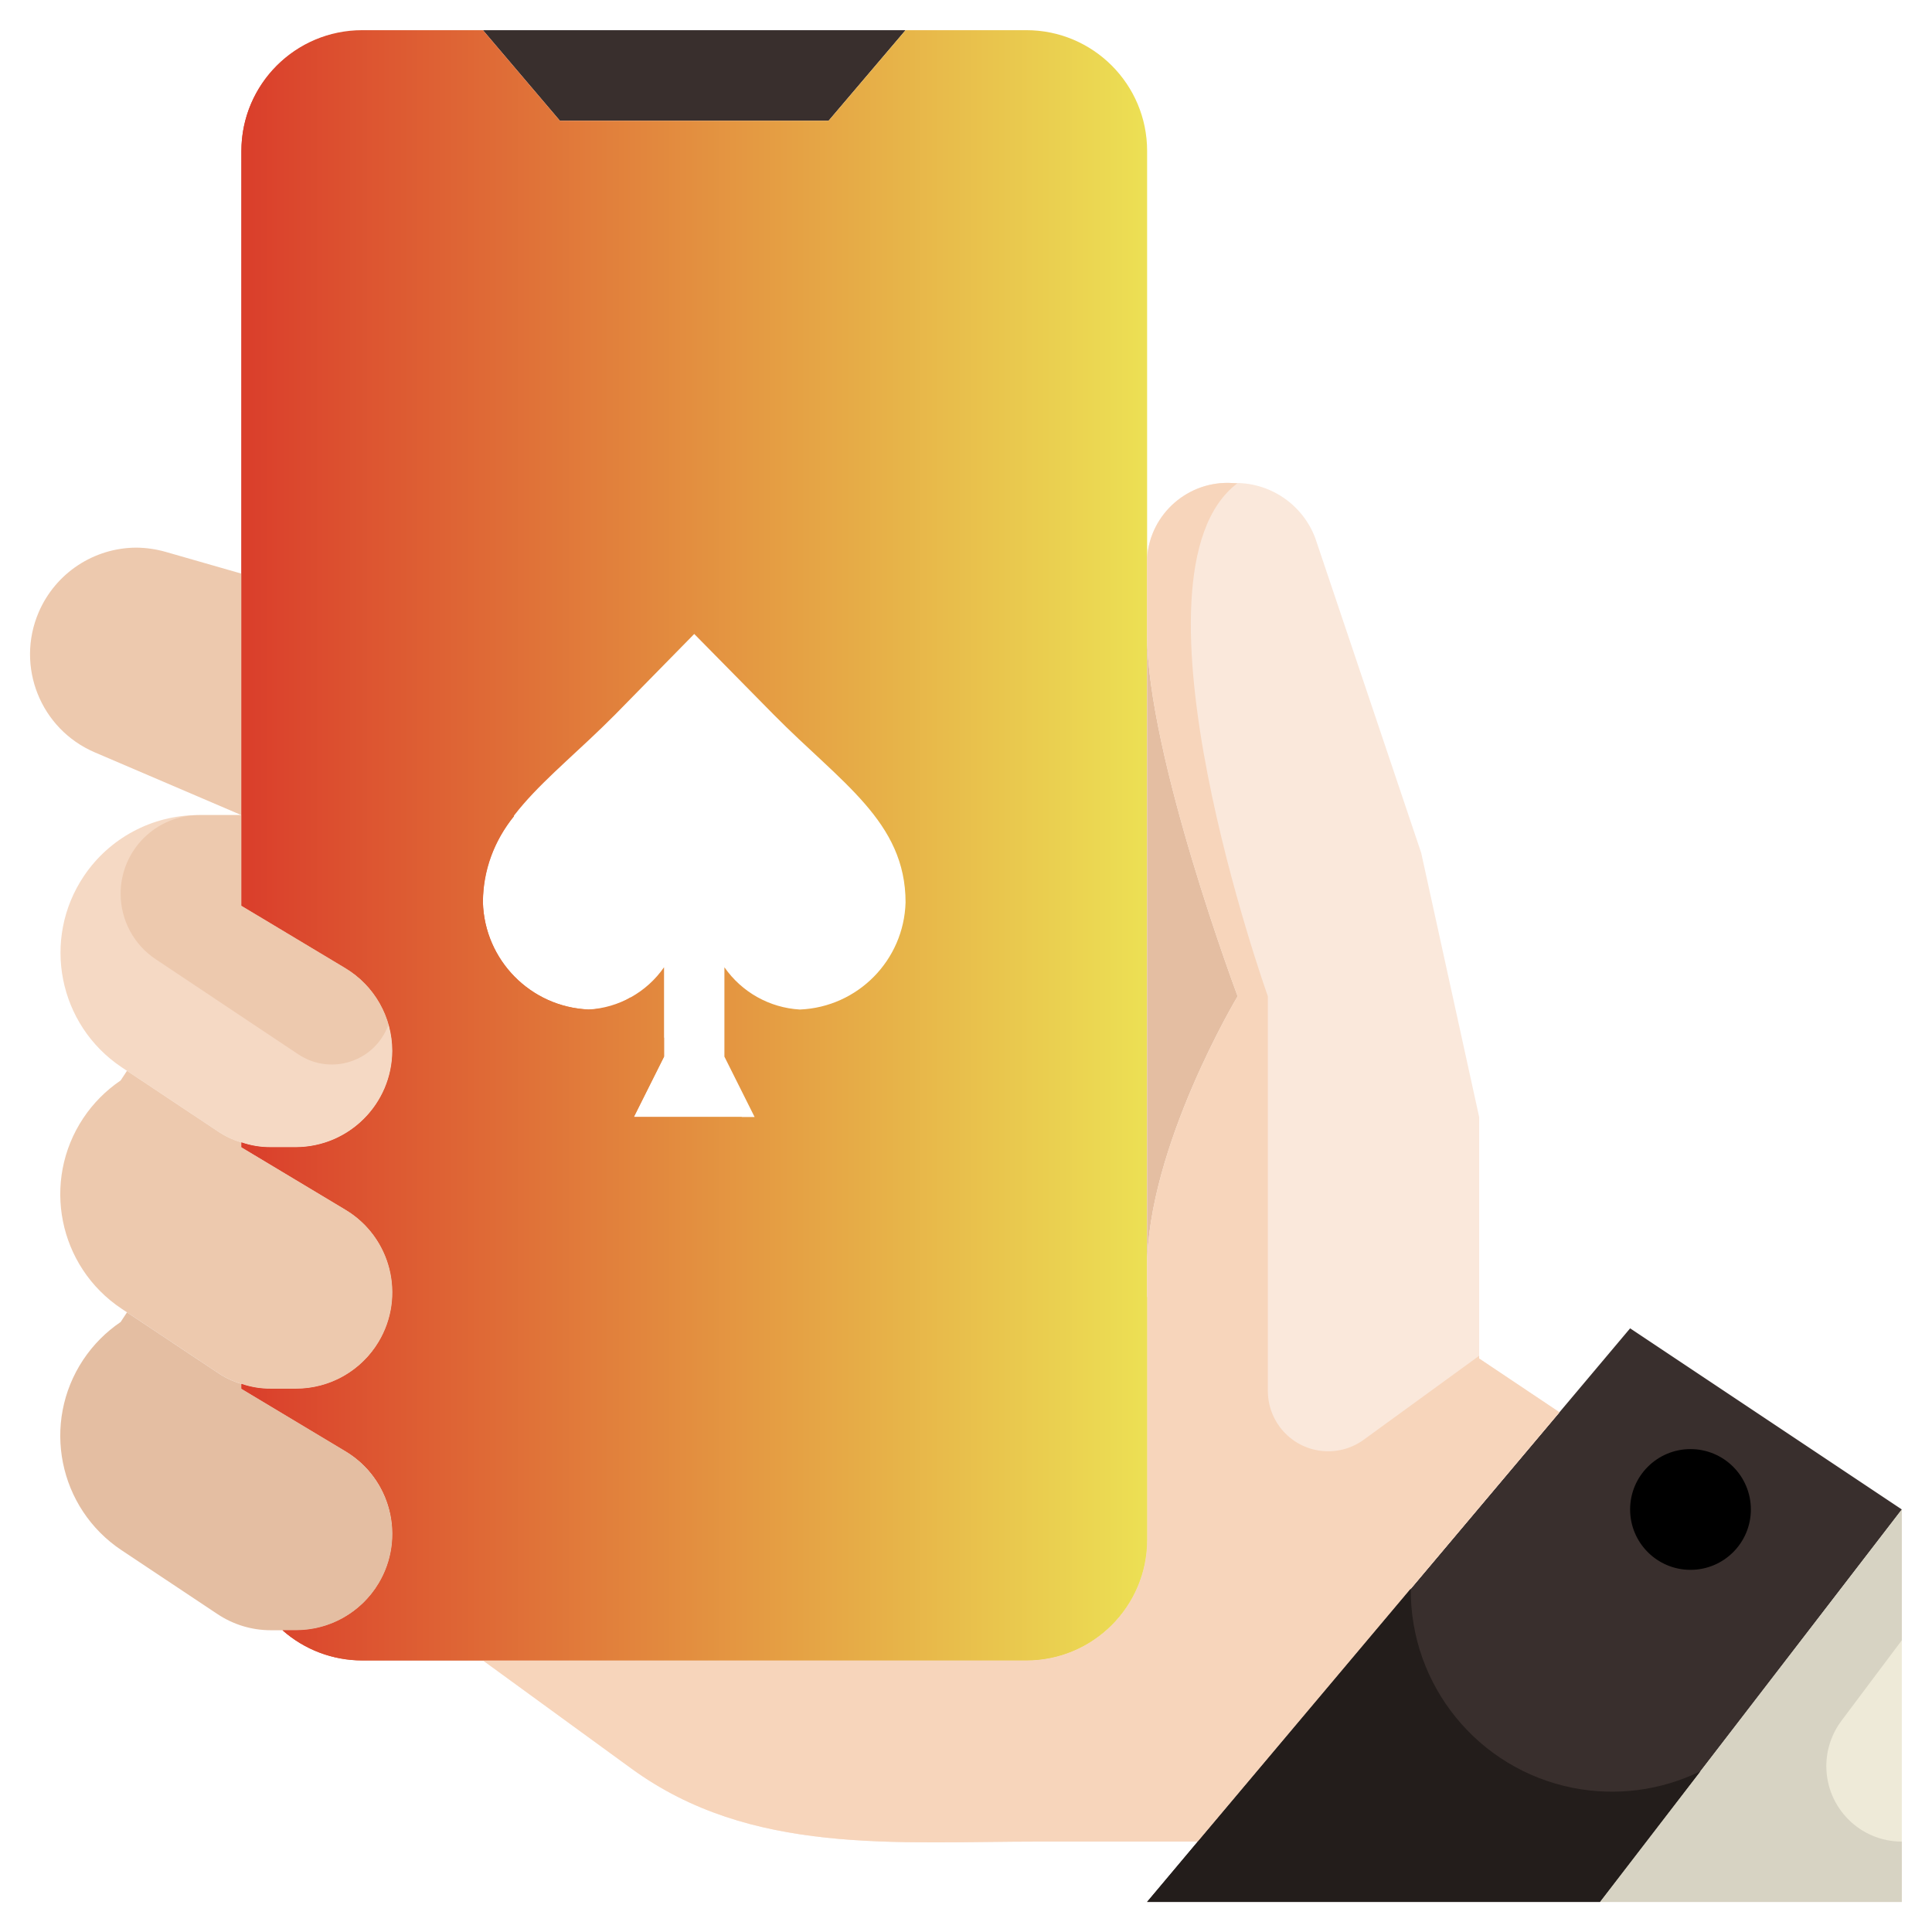 <?xml version="1.0" encoding="UTF-8"?> <svg xmlns="http://www.w3.org/2000/svg" xmlns:xlink="http://www.w3.org/1999/xlink" id="Capa_2" data-name="Capa 2" viewBox="0 0 996.84 996.9"><defs><style> .cls-1 { fill: none; } .cls-2 { fill: #f7d5bb; } .cls-3 { fill: #eeead8; } .cls-4 { fill: #f5d9c4; } .cls-5 { fill: #e4bea2; } .cls-6 { fill: #fae8db; } .cls-7 { fill: #edc9ae; } .cls-8 { fill: #d7d3c3; } .cls-9 { fill: #231d1b; } .cls-10 { fill: #392f2d; } .cls-11 { fill: url(#Degradado_sin_nombre_178); } .cls-12 { fill: url(#Degradado_sin_nombre_178-2); } </style><linearGradient id="Degradado_sin_nombre_178" data-name="Degradado sin nombre 178" x1="124.55" y1="436.14" x2="591.85" y2="436.14" gradientUnits="userSpaceOnUse"><stop offset="0" stop-color="#da3e2b"></stop><stop offset="1" stop-color="#ece054"></stop></linearGradient><linearGradient id="Degradado_sin_nombre_178-2" data-name="Degradado sin nombre 178" y1="437.24" y2="437.24" xlink:href="#Degradado_sin_nombre_178"></linearGradient></defs><g id="Capa_1-2" data-name="Capa 1"><g><polygon class="cls-10" points="467.24 15.58 427.52 62.31 288.89 62.31 249.17 15.58 467.24 15.58"></polygon><g><polygon class="cls-3" points="981.27 778.83 981.27 981.33 825.5 981.33 981.27 778.83"></polygon><path class="cls-10" d="M804.63,728.67l36.45-43.3,140.19,93.46-155.77,202.5h-233.65l26.17-31.15,186.61-221.5Z"></path><path class="cls-6" d="M763.19,700.95l41.43,27.73-186.61,221.5h-80.69c-75.86,0-149.85,7.17-211.37-37.54l-76.79-55.92h280.38c34.41,0,62.31-27.9,62.31-62.31v-140.19c0-62.31,46.73-140.19,46.73-140.19,0,0-46.73-124.61-46.73-186.92v-39.41c1.69-22.73,21.33-39.88,44.08-38.47,18.84-.7,36.02,10.71,42.68,28.35l54.67,162.46,29.91,136.3v124.61Z"></path><path class="cls-11" d="M591.85,327.11v467.3c0,34.41-27.9,62.31-62.31,62.31H186.86c-15.15,0-29.78-5.53-41.12-15.58h7.01c27.46,0,49.71-22.27,49.71-49.73,0-17.47-9.18-33.66-24.16-42.64l-53.74-32.24v-2.49c4.86,1.68,9.97,2.53,15.11,2.49h13.08c27.46,0,49.71-22.27,49.71-49.73,0-17.47-9.18-33.66-24.16-42.64l-53.74-32.24v-2.49c4.86,1.68,9.97,2.53,15.11,2.49h13.08c27.37-.17,49.52-22.32,49.69-49.69-.03-17.47-9.18-33.66-24.14-42.68l-53.74-32.24V77.88c0-34.41,27.9-62.31,62.31-62.31h62.31l39.72,46.73h138.63l39.72-46.73h62.31c34.41,0,62.31,27.9,62.31,62.31v249.23Zm-179.13,193.77c29.87-1.27,53.67-25.41,54.52-55.3,0-41.59-33.33-61.68-68.07-96.89-27.26-27.73-40.97-41.59-40.97-41.59,0,0-13.55,13.86-40.81,41.59-34.89,35.2-68.23,55.3-68.23,96.89,.85,29.88,24.65,54.03,54.52,55.3,15.64-.9,30-8.94,38.94-21.81v46.11l-15.58,31.15h62.31l-15.58-31.15v-46.11c8.94,12.86,23.3,20.91,38.94,21.81Z"></path><path class="cls-1" d="M373.78,499.07c-5.61-6.7-10.59-13.71-15.58-19.63-4.98,5.92-9.97,12.93-15.58,19.63-8.94,12.86-23.3,20.91-38.94,21.81-29.87-1.27-53.67-25.41-54.52-55.3,0-41.59,33.33-61.68,68.23-96.89,27.26-27.73,40.81-41.59,40.81-41.59,0,0,13.71,13.86,40.97,41.59,34.74,35.2,68.07,55.3,68.07,96.89-.85,29.88-24.65,54.03-54.52,55.3-15.64-.9-30-8.94-38.94-21.81Z"></path><path class="cls-4" d="M124.55,589.42c-4.44-1.3-8.65-3.3-12.46-5.92l-46.57-31-2.8-1.87c-32.6-21.84-41.31-65.97-19.47-98.57,13.16-19.64,35.24-31.45,58.88-31.5h22.43v46.73l53.74,32.24c14.96,9.02,24.12,25.21,24.14,42.68-.17,27.37-22.32,49.52-49.69,49.69h-13.08c-5.14,.04-10.25-.81-15.11-2.49Z"></path><path class="cls-7" d="M124.55,714.03c-4.44-1.3-8.65-3.3-12.46-5.92l-46.57-31-2.8-1.87c-32.6-21.7-41.44-65.73-19.74-98.34,5.1-7.66,11.65-14.26,19.27-19.42l3.27-4.98,46.57,31c3.81,2.62,8.02,4.62,12.46,5.92v2.49l53.74,32.24c23.55,14.12,31.21,44.65,17.09,68.21-8.98,14.99-25.17,24.16-42.64,24.16h-13.08c-5.14,.04-10.25-.81-15.11-2.49Z"></path><path class="cls-5" d="M202.44,791.45c-.02,27.44-22.25,49.67-49.69,49.69h-13.08c-9.82,0-19.42-2.94-27.57-8.41l-49.38-32.87c-32.6-21.7-41.44-65.73-19.74-98.34,5.1-7.66,11.65-14.26,19.27-19.42l3.27-4.98,46.57,31c3.81,2.62,8.02,4.62,12.46,5.92v2.49l53.74,32.24c14.96,9.02,24.12,25.21,24.14,42.68Z"></path><path class="cls-7" d="M124.55,295.96v124.61l-75.7-32.4c-27.93-11.98-40.87-44.33-28.89-72.27,8.65-20.16,28.44-33.26,50.38-33.34,5.11,.05,10.19,.78,15.11,2.18l39.1,11.22Z"></path><path class="cls-5" d="M591.85,327.11c0,62.31,46.73,186.92,46.73,186.92,0,0-46.73,77.88-46.73,140.19V327.11Z"></path><path class="cls-7" d="M178.29,499.54l-53.74-32.24v-46.73h-21.71c-22.41-.02-40.59,18.14-40.6,40.55,0,13.58,6.78,26.27,18.08,33.8l73.69,49.13c14.29,9.5,33.56,5.61,43.06-8.67,1.39-2.09,2.52-4.35,3.37-6.72-3.44-12.15-11.35-22.56-22.15-29.11Z"></path><path class="cls-2" d="M763.19,699.53l-59.56,43.32c-13.92,10.12-33.4,7.04-43.52-6.88-3.87-5.32-5.96-11.74-5.95-18.32v-203.62s-77.7-217.56-15.78-264.63c-.83,0-1.56-.17-2.45-.17-22.75-1.4-42.39,15.75-44.08,38.47v39.41c0,62.31,46.73,186.92,46.73,186.92,0,0-46.73,77.88-46.73,140.19v140.19c0,34.41-27.9,62.31-62.31,62.31H249.17l76.79,55.92c61.53,44.7,135.52,37.54,211.37,37.54h80.69l186.61-221.5-41.43-27.73v-1.42Z"></path><path class="cls-8" d="M950.11,887.87l31.15-41.54v-67.49l-155.77,202.5h155.77v-31.15h0c-21.51,0-38.94-17.43-38.94-38.94,0-8.43,2.73-16.62,7.79-23.36Z"></path><path class="cls-9" d="M811.48,922.46c-48.94-9.74-84.03-52.91-83.57-102.81l-109.89,130.52-26.17,31.15h233.65l51.85-67.42c-20.43,9.98-43.57,12.99-65.87,8.55Z"></path><path class="cls-12" d="M382.56,576.33h-55.52l15.58-31.15v-9.7c-5.88-6.74-11.63-13.69-17.24-20.86-6.5,4.08-14.02,6.24-21.7,6.23-29.86-1.27-53.65-25.4-54.52-55.27,.1-16.21,5.77-31.89,16.06-44.41-63.11-125.03-95.32-263.36-93.94-403.4-27.46,7.03-46.69,31.76-46.73,60.11V467.3l53.74,32.24c14.96,9.02,24.12,25.21,24.14,42.68-.17,27.37-22.32,49.52-49.69,49.69h-13.08c-5.14,.04-10.25-.81-15.11-2.49v2.49l53.74,32.24c23.55,14.12,31.21,44.65,17.09,68.21-8.98,14.99-25.17,24.16-42.64,24.16h-13.08c-5.14,.04-10.25-.81-15.11-2.49v2.49l53.74,32.24c23.55,14.12,31.21,44.65,17.09,68.21-8.98,14.99-25.17,24.16-42.64,24.16h-7.01c11.34,10.04,25.97,15.58,41.12,15.58h342.69c34.41,0,62.31-27.9,62.31-62.31v-125.2c-78.43-5.71-152.43-38.54-209.29-92.87Z"></path><path class="cls-1" d="M249.17,465.58c.85,29.88,24.65,54.03,54.52,55.3,7.68,.01,15.2-2.15,21.7-6.23-22.82-29.28-42.95-60.56-60.16-93.46-10.29,12.52-15.96,28.19-16.06,44.39Z"></path><circle cx="872.23" cy="778.83" r="31.15"></circle><path class="cls-1" d="M996.53,778.83c.11-.84,.14-1.69,.09-2.54-.7-4.25-3.13-8.03-6.71-10.42l-140.19-93.46c-6.6-4.41-15.45-3.15-20.56,2.91l-27.43,32.59-22.96-15.3v-116.28c0-1.12-.12-2.24-.36-3.33l-29.86-136.3c-.12-.55-.28-1.1-.47-1.64l-54.63-162.15c-8.65-24.13-31.82-39.97-57.45-39.27-9.93,.04-19.72,2.4-28.58,6.88V77.88c-.05-42.99-34.89-77.83-77.88-77.88H186.86c-42.99,.05-77.83,34.89-77.88,77.88v31.15h31.15v-31.15c0-25.81,20.92-46.73,46.73-46.73h55.08l35,41.23c2.96,3.49,7.31,5.5,11.88,5.5h138.76c4.58,0,8.92-2.01,11.88-5.5l35-41.23h55.08c25.81,0,46.73,20.92,46.73,46.73V732.1h31.15v-77.88c0-57.18,44.07-131.44,44.5-132.18,2.45-4.07,2.91-9.03,1.25-13.47-.47-1.23-45.75-122.71-45.75-181.45v-39.42c1.76-14.11,14.43-24.26,28.58-22.88,12.13-.7,23.35,6.45,27.84,17.74l54.52,161.67,29.25,133.8v122.93c0,5.21,2.6,10.07,6.93,12.96l26.98,17.99-170.69,202.7h-73.51c-9.35,0-18.49,.11-27.66,.22-64,.65-124.71,1.42-174.46-34.81l-38.15-27.71h232.48c42.99-.05,77.83-34.89,77.88-77.88v-31.15h-31.15v31.15c0,25.81-20.92,46.73-46.73,46.73H194.54c14.8-12.28,23.4-30.49,23.47-49.72-.06-22.92-12.08-44.15-31.7-56l-12.09-7.26c33.96-11.77,51.96-48.83,40.19-82.8-5.01-14.47-14.96-26.7-28.1-34.56l-12.09-7.26c33.96-11.77,51.96-48.83,40.19-82.8-5.01-14.47-14.96-26.7-28.1-34.56l-46.18-27.71V202.5h-31.15v72.81l-19.16-5.48c-37.46-10.65-76.46,11.08-87.12,48.54-9.69,34.08,7.41,70.07,39.96,84.07l23.96,10.26c-43.53,19.45-63.04,70.51-43.59,114.04,4.56,10.21,11.07,19.44,19.15,27.17-34.41,32.84-35.69,87.35-2.85,121.76,.93,.97,1.88,1.92,2.85,2.85-34.48,32.99-35.68,87.69-2.69,122.16,4.4,4.6,9.29,8.69,14.59,12.22l49.3,32.93c10.73,7.15,23.34,10.94,36.23,10.9h1.04c13.33,10.02,29.53,15.49,46.2,15.58h57.24l72.76,52.96c50.42,36.68,108.74,40.97,166.67,40.97,8.86,0,17.73-.09,26.48-.19,8.75-.09,18.21-.28,27.32-.28h47.24l-4.67,5.53c-5.55,6.57-4.72,16.4,1.86,21.95,2.82,2.38,6.4,3.68,10.09,3.67h389.42c8.6,0,15.58-6.97,15.58-15.58v-202.5h-.31ZM420.37,46.73h-124.33l-13.22-15.58h150.78l-13.22,15.58Zm201.08,465.85c-3.29,5.92-8.41,15.58-14.02,27.49v-68.68c5.84,18.15,11.06,32.98,14.02,41.18Zm-434.59,154.22c-.02,18.85-15.29,34.13-34.14,34.14h-13.1c-6.75,.01-13.35-1.98-18.96-5.73l-49.3-32.88c-25.36-16.76-32.32-50.9-15.57-76.25,3.32-5.02,7.44-9.47,12.2-13.15l35.39,23.66c2.88,1.91,5.92,3.59,9.07,5.02,1.13,1.47,2.51,2.73,4.08,3.72l53.75,32.26c10.25,6.18,16.53,17.26,16.57,29.22ZM31.09,337.62c0-21.73,17.61-39.35,39.34-39.35,3.66,0,7.31,.51,10.83,1.52l27.71,7.93v89.24l-54.04-23.12c-14.49-6.2-23.88-20.45-23.85-36.22Zm71.03,98.52h6.85v31.15c0,5.47,2.87,10.53,7.55,13.35l53.75,32.26c16.17,9.7,21.42,30.67,11.73,46.84-6.17,10.29-17.29,16.59-29.3,16.59h-13.1c-6.75,.01-13.35-1.98-18.96-5.73l-49.3-32.88c-25.48-16.97-32.38-51.39-15.4-76.87,10.29-15.44,27.61-24.71,46.17-24.7Zm-30.76,350.8c-25.36-16.76-32.32-50.9-15.57-76.25,3.32-5.02,7.44-9.47,12.2-13.15l35.39,23.66c2.88,1.91,5.92,3.59,9.07,5.02,1.13,1.47,2.51,2.73,4.08,3.72l53.75,32.26c16.14,9.75,21.32,30.74,11.56,46.88-6.17,10.2-17.21,16.45-29.13,16.48h-13.1c-6.75,.01-13.35-1.98-18.96-5.73l-49.3-32.88Zm746.48,178.8h-192.51l218.7-259.69,114.74,76.48-140.92,183.21Zm39.3,0l108.55-141.12v141.12h-108.55Z"></path></g></g></g></svg> 